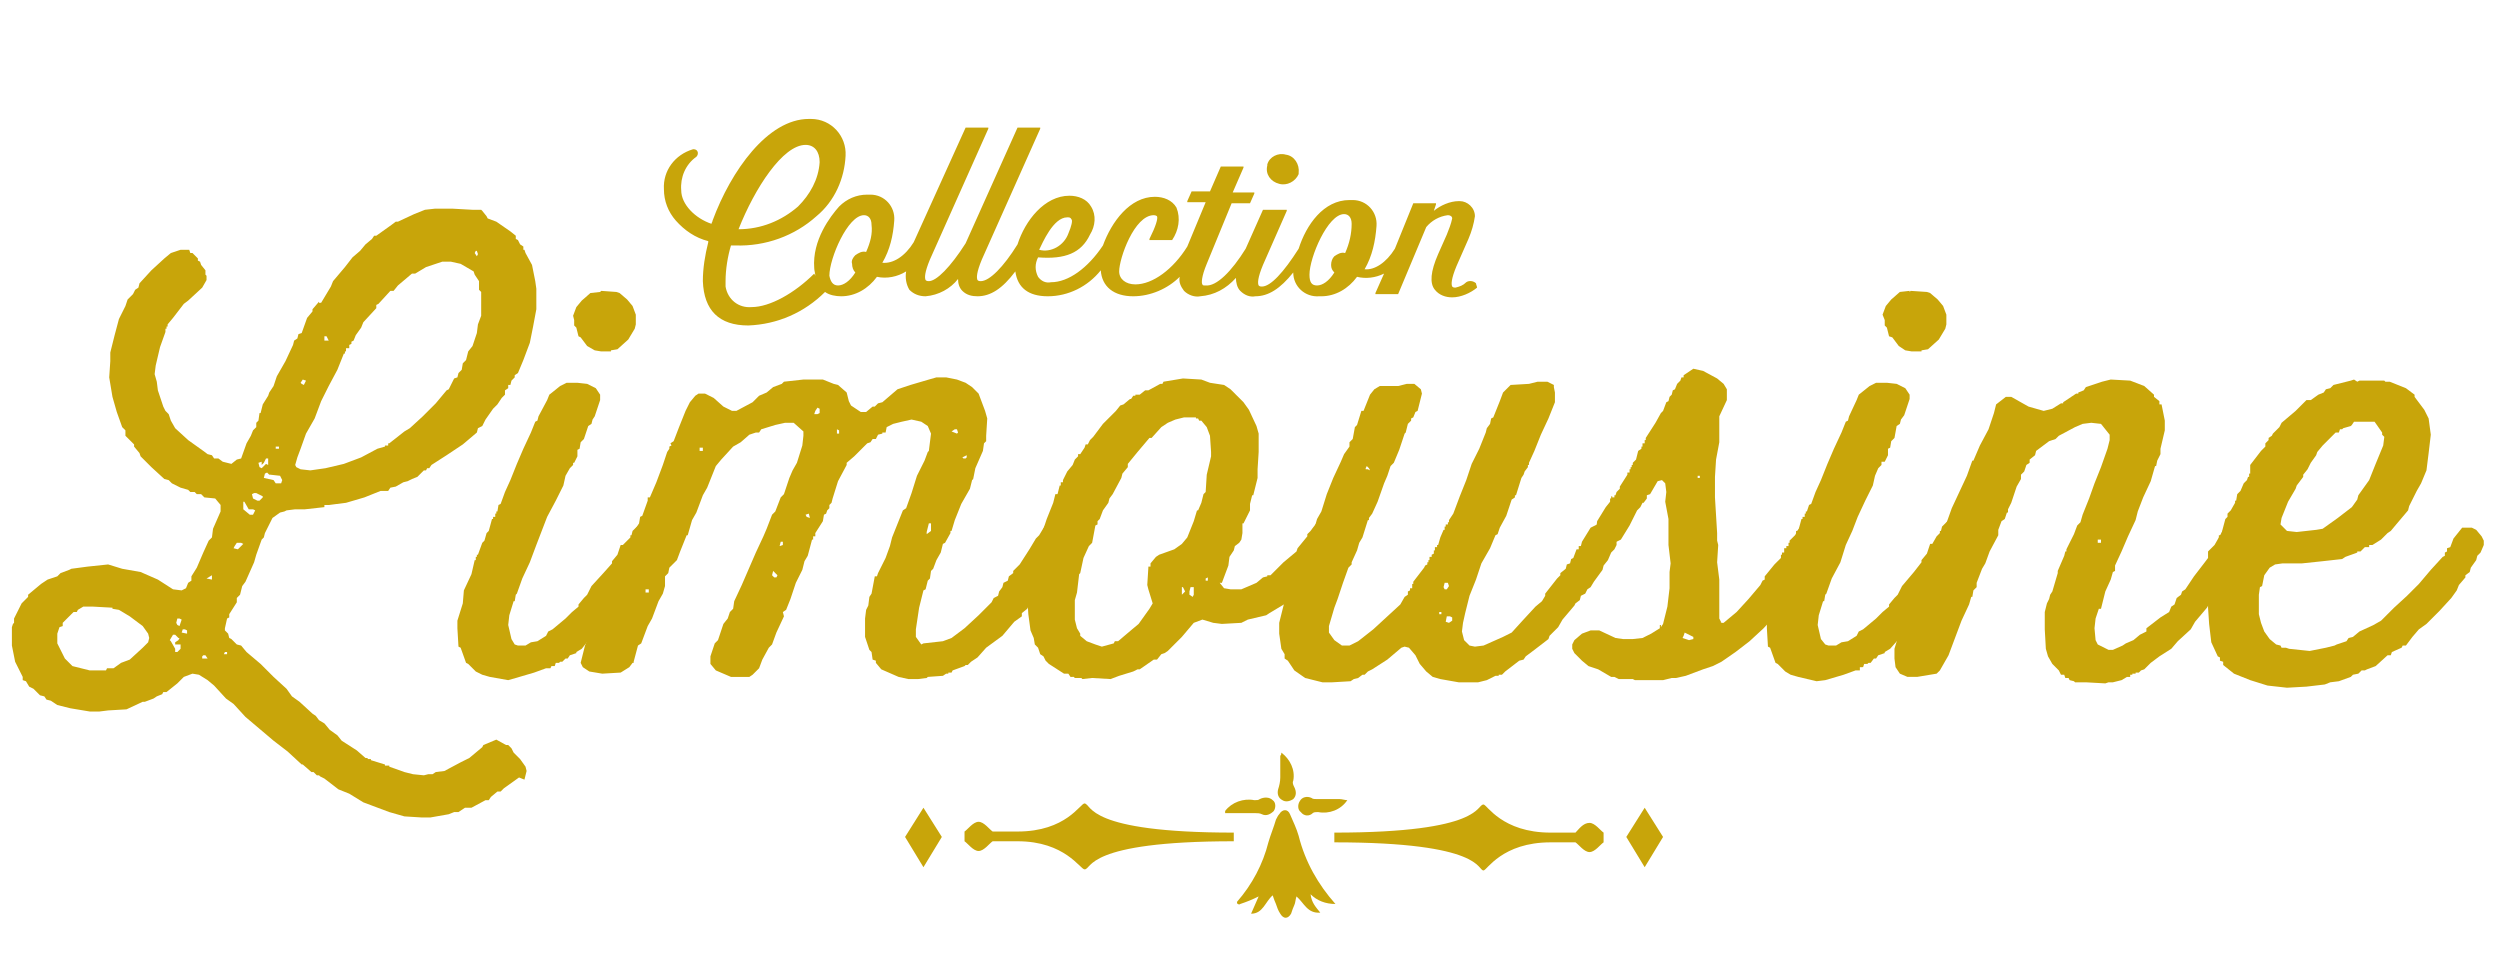 <?xml version="1.0" encoding="utf-8"?>
<!-- Generator: Adobe Illustrator 24.2.0, SVG Export Plug-In . SVG Version: 6.00 Build 0)  -->
<svg version="1.1" id="Calque_1" xmlns="http://www.w3.org/2000/svg" xmlns:xlink="http://www.w3.org/1999/xlink" x="0px" y="0px"
	 viewBox="0 0 231.2 90" style="enable-background:new 0 0 231.2 90;" xml:space="preserve">
<style type="text/css">
	.st0{fill:#C8A50A;}
</style>
<g id="Calque_1_1_">
</g>
<g id="Calque_2_2_">
	<g id="Calque_2_1_">
		<g id="textes">
			<path class="st0" d="M118.3,17c0.7,0.2,1.5-0.2,1.8-0.9c0,0,0,0,0-0.1c0.1-0.8-0.4-1.6-1.2-1.7c-0.7-0.2-1.5,0.2-1.7,0.9v0.1
				C117,16.1,117.5,16.8,118.3,17z"/>
			<path class="st0" d="M136.5,26.2c-0.2-0.2-0.6-0.3-0.9-0.1l0,0c-0.3,0.3-0.6,0.4-1,0.5c-0.1,0-0.2,0-0.3-0.1
				c-0.1-0.2-0.1-0.7,0.4-1.9l1.1-2.5c0.3-0.7,0.5-1.4,0.6-2.1c0-0.8-0.7-1.4-1.4-1.4h-0.1c-0.8,0-1.7,0.4-2.3,0.9l0.2-0.6v-0.1
				c0,0,0,0-0.1,0h-1.9h-0.1L129,23c-0.8,1.3-1.9,2-2.8,1.9c0.7-1.2,1-2.6,1.1-4c0.1-1.3-0.9-2.4-2.2-2.4c-0.1,0-0.2,0-0.3,0
				c-2.4,0-4,2.3-4.7,4.5c-1.4,2.2-2.6,3.5-3.4,3.5c-0.1,0-0.2,0-0.3-0.1c-0.1-0.2-0.1-0.7,0.4-1.9l2.2-5v-0.1c0,0,0,0-0.1,0h-2
				c0,0,0,0-0.1,0l-1.6,3.6c-1.3,2.1-2.7,3.5-3.7,3.4c-0.2,0-0.3,0-0.3-0.1c-0.1-0.1-0.1-0.7,0.4-1.9l2.3-5.6h1.6h0.1l0.4-0.9v-0.1
				c0,0,0,0-0.1,0H114l1-2.3v-0.1c0,0,0,0-0.1,0H113c0,0,0,0-0.1,0l-1,2.3h-1.6c0,0,0,0-0.1,0l-0.4,0.9v0.1c0,0,0,0,0.1,0h1.6
				l-1.7,4.1c-1.3,2.1-3.2,3.5-4.8,3.5c-0.9,0-1.5-0.5-1.5-1.2c0-1.2,1.4-5.2,3.2-5.2c0.2,0,0.3,0.1,0.3,0.1
				c0.1,0.2-0.1,0.9-0.7,2.1v0.1c0,0,0,0,0.1,0h1.9c0,0,0,0,0.1,0c0.6-0.9,0.8-2,0.4-3c-0.4-0.7-1.2-1-2-1c-2.3,0-4,2.3-4.8,4.5
				c-1.4,2.1-3.2,3.4-4.8,3.4c-0.5,0.1-0.9-0.1-1.2-0.5c-0.3-0.6-0.3-1.2,0-1.8c2.5,0.2,4-0.4,4.8-2.1c0.5-0.8,0.6-1.8,0.1-2.6
				c-0.4-0.7-1.2-1-2-1c-2.3,0-4.1,2.3-4.8,4.5c-1.3,2.1-2.6,3.4-3.4,3.4c-0.1,0-0.2,0-0.3-0.1c-0.1-0.2-0.1-0.7,0.4-1.9l5.4-12.1
				c0,0,0,0,0-0.1h-0.1h-1.9h-0.1l-4.8,10.7c-1.4,2.2-2.7,3.5-3.4,3.5c-0.1,0-0.2,0-0.3-0.1c-0.1-0.2-0.1-0.7,0.4-1.9l5.4-12.1v-0.1
				c0,0,0,0-0.1,0h-1.9c0,0,0,0-0.1,0l-4.8,10.6c-0.8,1.3-1.9,2-2.9,1.9c0.7-1.2,1-2.5,1.1-3.9c0.1-1.3-0.9-2.4-2.2-2.4
				c-0.1,0-0.2,0-0.3,0c-1,0-1.9,0.4-2.6,1.1c-0.8,0.9-2.5,3.1-2.3,5.7l0,0c0,0.2,0.1,0.5,0.1,0.7l-0.1-0.2
				c-1.8,1.8-4.1,3.1-5.8,3.1c-1.2,0.1-2.2-0.7-2.4-1.9c0-0.2,0-0.3,0-0.5c0-1.1,0.2-2.3,0.5-3.3H68c2.8,0.1,5.5-0.9,7.5-2.7
				c1.7-1.4,2.6-3.5,2.7-5.6c0.1-1.8-1.3-3.4-3.2-3.4c-0.1,0-0.1,0-0.2,0c-3.8,0-7.2,4.8-8.9,9.4c0,0.1-0.1,0.2-0.1,0.3
				c-1.5-0.5-2.8-1.8-2.8-3.1c-0.1-1.2,0.4-2.4,1.4-3.1c0.1-0.1,0.2-0.3,0.1-0.5s-0.3-0.2-0.4-0.2c-1.7,0.5-2.8,2-2.7,3.7
				c0,1.1,0.4,2.1,1.1,2.9c0.8,0.9,1.8,1.6,3,1.9v0.1l0,0l0,0C65.2,23.6,65,24.8,65,26c0.1,2.7,1.5,4.1,4.2,4.1
				c2.7-0.1,5.2-1.2,7.1-3.1l0,0c0.4,0.3,1,0.4,1.5,0.4c1.3,0,2.5-0.7,3.3-1.8c0.9,0.2,1.9,0,2.7-0.5c-0.1,0.6,0,1.2,0.3,1.7
				c0.4,0.4,0.9,0.6,1.5,0.6c1.2-0.1,2.3-0.7,3-1.6c0,0.4,0.1,0.8,0.4,1.1c0.4,0.4,0.9,0.5,1.4,0.5c1.2,0,2.3-0.7,3.5-2.3
				c0.2,1.5,1.2,2.3,3,2.3c1.9,0,3.7-0.9,4.9-2.4c0.1,1.5,1.2,2.4,3,2.4c1.6,0,3.2-0.7,4.3-1.8c-0.1,0.5,0.1,0.9,0.4,1.3
				c0.4,0.4,1,0.6,1.5,0.5c1.3-0.1,2.4-0.7,3.3-1.7c0,0.4,0.1,0.9,0.4,1.2c0.4,0.4,0.9,0.6,1.4,0.5c1.2,0,2.3-0.7,3.5-2.2
				c0,1.3,1.1,2.3,2.4,2.2c0.1,0,0.1,0,0.2,0c1.3,0,2.5-0.7,3.3-1.8c0.8,0.2,1.7,0.1,2.5-0.3l-0.8,1.8v0.1c0,0,0,0,0.1,0h1.9
				c0,0,0,0,0.1,0l2.6-6.2c0.5-0.6,1.2-1,2-1.1c0.2,0,0.4,0.1,0.4,0.3c-0.1,0.5-0.3,1-0.5,1.5l-0.8,1.8c-0.7,1.6-0.8,2.7-0.3,3.3
				c0.4,0.5,1,0.7,1.6,0.7c0.8,0,1.7-0.4,2.3-0.9C136.6,26.5,136.5,26.3,136.5,26.2z M98.7,20.1c0.2,0,0.3,0,0.4,0.2
				c0.1,0.1,0,0.6-0.3,1.3c-0.4,1.1-1.6,1.8-2.7,1.5C96.4,22.5,97.4,20.1,98.7,20.1z M68.3,21.2c1.5-3.8,4.1-7.8,6.2-7.8
				c0.8,0,1.3,0.6,1.3,1.6c-0.1,1.6-0.9,3-2,4.1C72.3,20.4,70.4,21.2,68.3,21.2L68.3,21.2L68.3,21.2z M80.1,23.3
				c-0.4-0.1-0.7,0.1-1,0.3c-0.2,0.2-0.4,0.5-0.3,0.8c0,0.3,0.1,0.6,0.3,0.8c-0.5,0.8-1.1,1.2-1.6,1.2s-0.7-0.4-0.8-0.9
				c0-1.6,1.7-5.6,3.2-5.6c0.4,0,0.7,0.3,0.7,0.9C80.7,21.6,80.5,22.4,80.1,23.3L80.1,23.3z M124.4,23.4c-0.4-0.1-0.7,0.1-1,0.3
				c-0.2,0.2-0.3,0.5-0.3,0.8s0.1,0.5,0.3,0.7c-0.5,0.8-1.1,1.2-1.6,1.2s-0.7-0.3-0.7-1c0-1.6,1.7-5.6,3.2-5.6
				c0.4,0,0.7,0.3,0.7,0.9C125,21.6,124.8,22.5,124.4,23.4L124.4,23.4z"/>
			<path class="st0" d="M21.6,65.1l-0.7-0.5l-1.1-1.2l-0.6-0.5l-0.8-0.5l-0.6-0.1L17,62.6l-0.6,0.6l-1,0.8h-0.3L15,64.2l-0.5,0.2
				l-0.3,0.2l-0.8,0.3h-0.2l-1.5,0.7L10,65.7l-0.8,0.1H8.3l-1.8-0.3l-1.2-0.3l-0.6-0.4l-0.4-0.1l-0.2-0.3l-0.4-0.1l-0.6-0.6
				l-0.4-0.2L2.4,63l-0.3-0.1v-0.3l-0.7-1.4l-0.3-1.5V58l0.1-0.3l0.1-0.1v-0.4l0.4-0.8L2,55.8l0.6-0.6V55l1.2-1l0.6-0.4l0.9-0.3
				L5.6,53l0.8-0.3l0.2-0.1l1.5-0.2l1.9-0.2l1.3,0.4l1.7,0.3l1.6,0.7l1.4,0.9l0.8,0.1l0.4-0.2l0.2-0.5l0.3-0.2v-0.4l0.5-0.8l0.6-1.4
				l0.5-1.1l0.3-0.3l0.1-0.8l0.7-1.6v-0.6l-0.5-0.6l-1-0.1l-0.3-0.3h-0.4L18,45.5h-0.4l-0.2-0.2l-0.7-0.2l-0.8-0.4l-0.3-0.3
				l-0.4-0.1L14,43.2l-0.6-0.6L13,42.2l-0.1-0.3l-0.5-0.6v-0.2l-0.8-0.8v-0.5l-0.3-0.3l-0.5-1.4l-0.4-1.4l-0.3-1.8l0.1-1.5v-0.8
				l0.4-1.6l0.4-1.5l0.6-1.2l0.2-0.6l0.5-0.5l0.2-0.4l0.3-0.2l0.1-0.4L14,25l1.2-1.1l0.6-0.5l0.9-0.3h0.8l0.1,0.3h0.2l0.5,0.5v0.2
				l0.2,0.1l0.1,0.3L19,25v0.4l0.1,0.1v0.4l-0.4,0.7l-1.3,1.2L17,28.1l-1,1.3L15.5,30v0.2h-0.1v0.2h-0.1v0.3l0,0l-0.5,1.4l-0.4,1.7
				l-0.1,0.8l0.2,0.7l0.1,0.8l0.5,1.5l0.2,0.4l0.3,0.3l0.2,0.6l0.4,0.7l1.2,1.1l1.4,1l0.4,0.3l0.4,0.1l0.2,0.3h0.4l0.4,0.3l0.8,0.2
				l0.5-0.4l0.4-0.1l0.5-1.4l0.4-0.7l0.2-0.5l0.3-0.3v-0.4l0.2-0.2l0.1-0.7h0.1l0.2-0.8l0.5-0.8l0.1-0.3l0.4-0.6l0.3-0.9l0.8-1.4
				l0.7-1.5l0.1-0.4l0.3-0.2l0.1-0.4l0.3-0.1l0.5-1.4l0.5-0.6v-0.2l0.6-0.7V28h0.2l0.9-1.5l0.2-0.5l1.1-1.3l0.7-0.9l0.7-0.6l0.5-0.6
				l0.6-0.5l0.2-0.3h0.2l1.4-1l0.4-0.3h0.2l1.5-0.7l1-0.4l0.9-0.1h1.7l1.8,0.1h0.8l0.1,0.1L45,20l0.1,0.2l0.8,0.3l1.3,0.9l0.5,0.4
				v0.3l0.2,0.1l0.2,0.4l0.3,0.2v0.3h0.1l0.1,0.3l0.6,1.1l0.3,1.5l0.1,0.7v1.9l-0.3,1.6L49,31.7l-0.6,1.6l-0.5,1.2l-0.3,0.2v0.2
				l-0.3,0.3l-0.1,0.4l-0.2,0v0.3l-0.3,0.2v0.4l-0.3,0.3L46,37.4l-0.4,0.4l-0.7,1l-0.3,0.6l-0.4,0.2L44.1,40l-1.3,1.1l-1.5,1
				L39.9,43l-0.2,0.3h-0.2l-0.1,0.2h-0.2l-0.6,0.6l-0.5,0.2l-0.4,0.2l-0.4,0.1L36.6,45l-0.5,0.1l-0.2,0.3h-0.7L33.7,46L32,46.5
				l-1.6,0.2H30l0,0.2l-1.8,0.2h-0.9l-0.8,0.1l-0.2,0.1l-0.4,0.1l-0.7,0.5l-0.7,1.4l-0.1,0.4l-0.2,0.2l-0.5,1.4L23.5,52l-0.8,1.8
				l-0.3,0.4L22.2,55l-0.3,0.3v0.4l-0.7,1.1v0.3L21,57.2l-0.2,0.9v0.2l0.3,0.3l0.1,0.4l0.2,0.1l0.5,0.5l0.4,0.1l0.5,0.6l1.3,1.1
				l1.2,1.2l1.2,1.1l0.5,0.7l0.7,0.5l1.2,1.1l0.3,0.2l0.3,0.4l0.5,0.3l0.5,0.6l0.7,0.5l0.4,0.5l1.4,0.9l0.8,0.7H34v0.1h0.3v0.1
				l1.3,0.4v0.1H36v0.1l1.4,0.5l0.8,0.2l1,0.1l0.4-0.1H40l0.3-0.2l0.8-0.1l1.5-0.8l0.8-0.4l1.2-1l0.1-0.2l1.2-0.5l0.9,0.5H47
				l0.3,0.3l0.2,0.4l0.6,0.6l0.5,0.7l0.1,0.4l-0.2,0.8L48,71.9l-1.4,1l-0.3,0.3H46l-0.6,0.5L45.2,74h-0.3l-1.3,0.7l-0.6,0l-0.6,0.4
				H42l-0.5,0.2l-1.7,0.3H39l-1.6-0.1L36,75.1l-1.6-0.6l-0.8-0.3l-1.3-0.8l-1-0.4L30,72l-0.4-0.2l-0.1-0.1h-0.2L29,71.4h-0.2
				L28,70.7h0h-0.1l-1.3-1.2l-1.3-1L24,67.4l-1.3-1.1L21.6,65.1L21.6,65.1z M7.2,56.4l-0.1,0.2H6.8L6.4,57l-0.6,0.6v0.3L5.5,58
				l-0.2,0.6v0.9L6,60.9l0.7,0.7L8.3,62l1.5,0l0.1-0.2h0.6l0.7-0.5L12,61l1.2-1.1l0.5-0.5l0.1-0.4l-0.1-0.4l-0.5-0.7L12,57l-1-0.6
				l-0.6-0.1v-0.1l-1.8-0.1H7.7L7.2,56.4L7.2,56.4z M15.8,59.3l0.4,0.7v0.3h0.2l0.3-0.3v-0.4h-0.5v-0.2l0.3-0.2l0.1-0.2h-0.1
				l-0.3-0.3H16l-0.3,0.5L15.8,59.3z M16.6,57.9l0.2-0.6l-0.2-0.1h-0.2l-0.1,0.4l0.1,0.2L16.6,57.9z M16.8,58.5l0.5,0.1v-0.3
				l-0.2-0.1h-0.2L16.8,58.5z M18.7,60.9h0.5L19,60.6h-0.2l-0.1,0.1C18.7,60.7,18.7,60.9,18.7,60.9z M19.1,53.5l0.5,0.1v-0.4
				L19.1,53.5L19.1,53.5z M20.7,60.5H21v-0.2h-0.2L20.7,60.5z M21.6,50.7l0.4,0.1l0.5-0.5l-0.2-0.1h-0.4l-0.2,0.3L21.6,50.7
				L21.6,50.7z M22.5,47.1l0.6,0.5h0.3l0.2-0.4l-0.2-0.1H23l-0.4-0.7h-0.1V47.1z M23.3,45.7l0.1,0.4l0.4,0.2H24l0.3-0.3v-0.1
				l-0.6-0.3h-0.2L23.3,45.7z M24.2,42.7l-0.3,0.1l0.1,0.4l0.2,0.1l0.4-0.4l0.2,0.1v-0.6h-0.2l-0.2,0.4L24.2,43V42.7L24.2,42.7z
				 M24.9,43.9l-0.2-0.2l-0.2,0.1l-0.1,0.4l0.9,0.2l0.2,0.3H26l0.1-0.3L25.9,44L25,43.9H24.9z M25.5,41.5h0.3v-0.2h-0.3V41.5z
				 M30.1,43.3l1.7-0.4l1.6-0.6l1.5-0.8l0.7-0.2v-0.1h0.3V41H36l1.4-1.1l0.5-0.3l1.2-1.1l1.2-1.2l1-1.2l0.2-0.1l0.5-1l0.3-0.1
				l0.1-0.4l0.3-0.3l0.1-0.6l0.3-0.3l0.2-0.8l0.4-0.5l0.4-1.2l0.1-0.8l0.3-0.8V27l-0.2-0.2V26l-0.4-0.6l-0.1-0.3l-1.2-0.7l-0.9-0.2
				h-0.8l-1.5,0.5l-1,0.6h-0.3l-1.3,1.1l-0.4,0.5h-0.3L35,28.1l-0.2,0.1v0.3l-1.2,1.3l-0.2,0.5L32.9,31l-0.2,0.5l-0.2,0.1v0.2
				l-0.2,0.1v0.3H32v0.3h-0.1v0.2h-0.1l-0.6,1.5l-0.8,1.5l-0.7,1.4l-0.6,1.6l-0.8,1.4l-0.5,1.4l-0.3,0.8L27.3,43l0.1,0.2l0.4,0.2
				l0.9,0.1L30.1,43.3L30.1,43.3z M28.1,35.6l0.2-0.4L28,35.1l-0.2,0.3l0.1,0.1L28.1,35.6z M30,31.5h0.4l-0.2-0.4H30V31.5z
				 M44.1,23.7l0.1-0.2l-0.1-0.3H44l-0.1,0.2L44.1,23.7L44.1,23.7z"/>
			<path class="st0" d="M43.3,61.4l-0.2-0.1l-0.5-1.4l-0.2-0.1l-0.1-1.7v-0.7l0.5-1.6l0.1-1.2l0.7-1.5l0.3-1.3H44v-0.3h0.1v-0.2h0.1
				l0.4-1.1l0.2-0.2l0.2-0.7l0.2-0.2l0.3-1.1h0.1v-0.2h0.2v-0.3h0.1v-0.2H46l0.1-0.6l0.2-0.1l0.4-1.1l0.5-1.1l0.6-1.5l0.6-1.4
				l0.7-1.5l0.4-1l0.2-0.1l0.1-0.4l0.8-1.5l0.2-0.5l1-0.8l0.6-0.3h1l0.9,0.1l0.8,0.4l0.4,0.6V37L55,38.5l-0.2,0.3l-0.1,0.4l-0.3,0.2
				L54,40.6l-0.3,0.3l-0.1,0.6l-0.2,0.1v0.6l-0.3,0.6H53V43l-0.3,0.3L52.3,44l-0.2,0.9l-0.7,1.4l-0.8,1.5l-0.5,1.3l-0.5,1.3L49,52
				l-0.7,1.5l-0.5,1.4L47.7,55l-0.1,0.6h-0.1l-0.4,1.3L47,57.8l0.3,1.3l0.3,0.5l0.3,0.1h0.7l0.5-0.3l0.6-0.1l0.8-0.5l0.2-0.4
				l0.4-0.2l1.2-1l0.6-0.6l0.6-0.5v-0.2l0.5-0.6l0.3-0.3l0.4-0.8l1.1-1.2l0.8-0.9v-0.2l0.5-0.6l0.3-0.9h0.2L58,50l0.3-0.3v-0.2h0.1
				l0.1-0.4l0.6-0.6l0.3-0.1h0.4l0.4,0.1l0.8,0.6l0.1,1.1L61,50.8l-0.5,0.5l-0.1,0.2l-0.2,0.2v0.2h-0.1l-0.8,1.4l-0.8,1.3l-0.3,0.3
				L58.1,55l-0.3,0.3l-0.1,0.4h-0.2L57.4,56l-0.5,0.4l-0.3,0.7l-0.3,0.3l-0.1,0.2l-0.3,0.2l-0.5,0.7L54.6,59l-0.8,1l-0.5,0.3v0.1
				l-0.6,0.2l-0.2,0.3h-0.2L52,61.2h-0.2l-0.1,0.1h-0.3l-0.1,0.3H51l-0.1,0.2h-0.4l-1.1,0.4l-1.7,0.5L47,62.9l-1.7-0.3l-0.7-0.2
				L44,62.1L43.3,61.4L43.3,61.4z M55.5,27l0.1-0.1L57,27l0.3,0.1l0.7,0.6l0.5,0.6l0.3,0.8V30l-0.1,0.4l-0.6,1l-1,0.9l-0.6,0.1v0.1
				h-0.9L55,32.4L54.3,32l-0.6-0.8l-0.2-0.1l-0.2-0.8l-0.2-0.2v-0.5L53,29.2l0.3-0.8l0.5-0.6l0.8-0.7L55.5,27L55.5,27z"/>
			<path class="st0" d="M85.4,59.5l1.8-0.2L88,59l1.2-0.9l1.3-1.2l1.2-1.2l0.2-0.4l0.4-0.2l0.1-0.4l0.3-0.4l0.1-0.4l0.4-0.2l0.1-0.4
				l0.4-0.3v-0.2l0.6-0.6l0.9-1.4l0.6-1l0.3-0.3l0.6-1l0.4-0.3l1-0.1l0.6,0.4l0.4,0.6v0.7l-0.2,0.5l-0.5,0.6l-0.2,0.5l-0.8,1.4
				L97,53.3l-0.3,0.3L96,54.7V55h-0.1l-0.5,0.7v0.2l-0.3,0.2L95,56.3l-0.5,0.4V57l-0.7,0.5l-1.1,1.3l-1.5,1.1l-0.8,0.9l-0.6,0.4
				l-0.3,0.3h-0.2l-0.1,0.1L88.1,62L88,62.2h-0.3v0.1h-0.2l-0.3,0.2l-1.4,0.1l-0.1,0.1l-0.8,0.1H84l-0.9-0.2l-1.6-0.7L81,61.3v-0.2
				L80.7,61l-0.1-0.7l-0.2-0.2L80,58.9v-1.7l0.1-0.8l0.2-0.4l0.1-0.8l0.2-0.3l0.3-1.6h0.2l0.1-0.3l0.7-1.4l0.4-1.1l0.2-0.8l0.6-1.5
				l0.4-1l0.3-0.2l0.5-1.4l0.5-1.6l0.7-1.4l0.3-0.8l0.1-0.1l0.2-1.6l-0.3-0.7L85.2,39l-0.9-0.2L83.4,39l-0.8,0.2L82,39.5L81.9,40
				h-0.3v0.1l-0.4,0.1L81,40.6h-0.3l-0.2,0.3L80.2,41L79,42.2l-0.7,0.6V43l-0.8,1.5L77,46.1l-0.1,0.4l-0.2,0.2V47l-0.2,0.2l-0.1,0.3
				l-0.2,0.1l-0.1,0.6l-0.7,1.1v0.3h-0.2v0.3h-0.1l-0.4,1.5l-0.3,0.5l-0.2,0.8l-0.6,1.2l-0.5,1.5l-0.4,1l-0.3,0.2l0.1,0.4l-0.7,1.5
				l-0.4,1.1l-0.3,0.3L70.5,61l-0.3,0.8l-0.6,0.6l-0.3,0.2h-1.7L66.2,62l-0.5-0.6v-0.7l0.4-1.2l0.3-0.3l0.5-1.5l0.4-0.5l0.2-0.6
				l0.3-0.3l0.1-0.7l0.7-1.5l1.3-3l0.7-1.5l0.3-0.7l0.5-1.3l0.3-0.3l0.5-1.3v0l0.3-0.3l0.5-1.5l0.3-0.7l0.4-0.7l0.5-1.6l0.1-0.9
				v-0.4l-0.9-0.8h-0.8l-0.9,0.2l-1.3,0.4L70.2,40h-0.3l0,0l-0.6,0.2l-0.8,0.7l-0.7,0.4l-1.1,1.2l-0.5,0.6l-0.6,1.5l-0.2,0.5
				L65,45.8l-0.6,1.6L64,48.1l-0.4,1.4h-0.1L62.9,51l-0.3,0.8l-0.7,0.7L61.8,53l-0.3,0.3v0.9l-0.2,0.7l-0.4,0.7l-0.6,1.6l-0.4,0.7
				l-0.6,1.6L59,59.7l-0.4,1.5v0.1h-0.1l-0.3,0.4l-0.8,0.5l-1.7,0.1l-1.2-0.2l-0.6-0.4l-0.2-0.4l0.4-1.6l0.3-0.7l0.8-1.5l0.1-0.5
				l0.2-0.1l0.1-0.8l0.7-1.1l0.5-1.5l0.3-0.9l0.3-0.2l0.6-1.5l0.2-0.3l0.4-1.4l0.5-0.8l0.1-0.6l0.2-0.1l0.5-1.4V46h0.2l0.6-1.4
				l0.6-1.6l0.4-1.2l0.2-0.3v-0.2l0.2-0.1L62,41l0.3-0.2l0.5-1.3l0.6-1.5l0.4-0.8l0.5-0.6l0.3-0.2h0.6l0.8,0.4l0.9,0.8l0.8,0.4h0.4
				l1.5-0.8l0.6-0.6l0.7-0.3l0.6-0.5l0.8-0.3l0.2-0.2l1.8-0.2h1.8l1,0.4l0.4,0.1l0.8,0.7l0.2,0.8l0.2,0.4l0.9,0.6h0.5l0.6-0.5h0.2
				l0.3-0.3l0.4-0.1l0.7-0.6L83,36l1.2-0.4l1.7-0.5l0.7-0.2h0.9l1,0.2l0.8,0.3l0.6,0.4l0.6,0.6l0.6,1.6l0.2,0.7l-0.1,1.6v0.5L91,41
				l-0.1,0.7l-0.7,1.6l-0.2,1l-0.1,0.1l-0.2,0.8l-0.8,1.4l-0.6,1.5l-0.3,1h-0.1v0.2l-0.5,0.9l-0.2,0.1L87,51.1l-0.4,0.7l-0.3,0.8
				l-0.2,0.2L86,53.5l-0.2,0.2l-0.2,0.8l-0.2,0.1L85,56.2l-0.3,2v0.7l0.5,0.7L85.4,59.5z M59.7,54.8H60v-0.3h-0.3V54.8z M64.7,41.7
				H65v-0.3h-0.3V41.7z M71.8,53.4l0.1-0.2l-0.1-0.1l-0.3-0.3l-0.1,0.4l0.2,0.2C71.6,53.4,71.8,53.4,71.8,53.4z M72.1,50.5l0.3-0.1
				v-0.3h-0.2L72.1,50.5L72.1,50.5z M74.6,47.8L74.6,47.8l0.3,0.1l-0.1-0.4l-0.3,0.1L74.6,47.8L74.6,47.8z M75.3,38.3h0.3l0.2-0.1
				v-0.4l-0.2-0.1L75.4,38L75.3,38.3L75.3,38.3z M77.4,40.1h0.2v-0.3l-0.2-0.1V40.1z M85.7,49.4l0.4-0.3v-0.7h-0.2l-0.2,0.8
				L85.7,49.4L85.7,49.4z M88,39.9l0.5,0.2l0.1-0.1l-0.1-0.3h-0.2L88,39.9L88,39.9z M89.4,42.1L89,42.3l0.1,0.1h0.2l0.1-0.1
				L89.4,42.1z"/>
			<path class="st0" d="M112.8,53.9l0.4,0.5l0.6,0.1h1l1.4-0.6l0.6-0.5l0.4-0.1v-0.1h0.3l1.2-1.2l1.2-1l0.1-0.3l0.9-1.1v-0.2
				l0.3-0.3l0.6-0.8l0.4-0.1h0.4l0.8,0.5l0.4,0.5v0.2l0.1,0.1v0.4l-0.4,0.9l-0.3,0.3l-0.2,0.4l-0.5,0.6v0.2l-1.2,1.2l-1.1,1.3
				l-1.3,1l-1.5,0.9l-0.3,0.2l-1.7,0.4l-0.6,0.3l-1.8,0.1l-0.8-0.1l-1-0.3l-0.8,0.3l-1.1,1.3l-1.3,1.3l-0.3,0.2l-0.3,0.1L107,61
				h-0.3l-1.3,0.9h-0.2l-0.4,0.2l-1.3,0.4l-0.8,0.3l-1.7-0.1l-0.9,0.1l-0.1-0.1h-0.6l-0.1-0.1H99l-0.2-0.3h-0.4L97,61.4l-0.3-0.3
				l-0.2-0.4l-0.3-0.2L96,59.9l-0.3-0.3L95.6,59l-0.3-0.7l-0.2-1.5L95,55.2l0.3-1.2l0.2-1.5l0.2-1.6l0.6-1.4l0.5-1.5l0.6-1.5
				l0.2-0.8h0.2l0.2-0.8h0.1v-0.3h0.2v-0.2l0.4-0.8l0.5-0.6l0.2-0.5l0.3-0.3V42h0.2l0.4-0.6l0.1-0.3h0.2l0.2-0.4l0.3-0.3l0.9-1.2
				l1.2-1.2l0.4-0.5l0.3-0.1l0.6-0.5h0.1l0.2-0.3h0.2v-0.1h0.4l0.5-0.4h0.3l1.1-0.6h0.2l0.1-0.2l1.8-0.3l1.7,0.1l0.8,0.3l1.3,0.2
				l0.6,0.4l1.2,1.2l0.5,0.7l0.7,1.5l0.2,0.7v1.7l-0.1,1.6v0.8l-0.4,1.6h-0.1l-0.2,0.8v0.6l-0.6,1.2h-0.1v0.9l-0.1,0.6l-0.2,0.3
				l-0.4,0.3l-0.1,0.4l-0.4,0.6l-0.1,0.8l-0.6,1.6l0,0H112.8z M106.3,40.5l-1.1,1.3l-0.9,1.1v0.3l-0.5,0.6l-0.1,0.4l-0.8,1.5
				l-0.3,0.4l-0.1,0.4l-0.5,0.7l-0.3,0.8l-0.2,0.2v0.3l-0.2,0.1l-0.3,1.6l-0.3,0.3l-0.5,1.1L99.9,53l-0.1,0.1l-0.2,1.7l-0.2,0.7v1.8
				l0.2,0.8l0.3,0.5v0.2l0.6,0.5l0.8,0.3l0.6,0.2l1.1-0.3l0.1-0.2h0.3l1.3-1.1l0.6-0.5l1-1.4l0.3-0.5l-0.4-1.3l-0.1-0.4l0.1-1.6
				v-0.1h0.2v-0.3l0.5-0.6l0.3-0.2l1.4-0.5l0.7-0.5l0.5-0.6l0.6-1.5l0.3-1h0.1l0.3-0.7l0.2-0.8l0.2-0.2l0.1-1.6l0.4-1.7v-0.4
				l-0.1-1.5l-0.3-0.8l-0.5-0.6h-0.2l-0.1-0.2h-0.2v-0.1h-1.1l-0.8,0.2l-0.7,0.3l-0.6,0.4l-0.9,1L106.3,40.5z M109.3,55L109.3,55
				l0.3-0.3l-0.2-0.4h-0.1V55z M110,54.7V55l0.3,0.2l0.1-0.2v-0.7h-0.3L110,54.7L110,54.7z M111.5,53.5v0.2h0.2v-0.3L111.5,53.5
				L111.5,53.5z"/>
			<path class="st0" d="M143.8,36.3v0.9l-0.6,1.5l-0.7,1.5l-0.6,1.5l-0.5,1.1V43h-0.1v0.2l-0.3,0.4l-0.1,0.3l-0.2,0.3l-0.5,1.6h-0.1
				V46l-0.3,0.2l-0.5,1.5l-0.6,1.1l-0.2,0.6l-0.2,0.1l-0.5,1.2l-0.8,1.4l-0.5,1.5l-0.6,1.5l-0.4,1.6l-0.2,0.9l-0.1,0.8l0.2,0.8
				l0.5,0.5l0.5,0.1l0.8-0.1l1.8-0.8l0.8-0.4l1-1.1l1.2-1.3l0.6-0.5l0.3-0.5v-0.2l1.1-1.4l0.3-0.3V53l0.5-0.4l0.1-0.4l0.3-0.1
				l0.1-0.4l0.2-0.1l0.3-0.8h0.2v-0.3h0.2l0.1-0.4l0.8-1.3l0.8-0.4h0.5l0.7,0.4l0.4,0.7v0.9l-0.2,0.4l-0.3,0.3l-0.3,0.7l-0.4,0.5
				l-0.1,0.4l-0.8,1.1l-0.3,0.5l-0.3,0.2l-0.2,0.4l-0.4,0.2l-0.1,0.4l-0.4,0.3l-0.1,0.2l-1.1,1.3l-0.4,0.7l-0.8,0.8l-0.1,0.3l-1.3,1
				l-0.8,0.6l-0.2,0.3l-0.4,0.1l-1.3,1l-0.3,0.3h-0.3v0.1h-0.3l-0.8,0.4l-0.8,0.2h-1.8l-1.7-0.3l-0.7-0.2l-0.6-0.5l-0.6-0.7
				l-0.4-0.8l-0.6-0.7l-0.4-0.1l-0.3,0.1l-1.3,1.1l-1.4,0.9l-0.4,0.2l-0.3,0.3H126l-0.4,0.3l-0.4,0.1l-0.3,0.2l-1.7,0.1h-0.9
				l-1.6-0.4l-1-0.7l-0.6-0.9l-0.3-0.2v-0.4l-0.3-0.5l-0.2-1.4v-1l0.4-1.6l0.4-1.5l0.4-1.6l0.5-1.1l0.1-0.3l0.3-0.3l0.2-0.6l0.1-0.1
				v-0.2L121,50l0.3-0.8h0.1v-0.3l0.2-0.2l0.2-0.7l0.4-0.7l0.5-1.6l0.6-1.5l0.7-1.5l0.3-0.7l0.5-0.7v-0.4l0.3-0.3l0.2-1.1l0.2-0.2
				l0.4-1.3h0.2l0.6-1.5l0.4-0.5l0.5-0.3h1.7l0.8-0.2h0.7l0.6,0.5l0.1,0.4l-0.4,1.6l-0.2,0.1l-0.2,0.5l-0.2,0.1v0.2l-0.3,0.3L130,40
				l-0.1,0.1l-0.5,1.5l-0.5,1.2l-0.3,0.3l-0.3,0.9l-0.3,0.7l-0.6,1.7l-0.5,1.1l-0.3,0.4v0.2h-0.1l-0.5,1.6l-0.3,0.5l-0.2,0.7L125,52
				v0.2l-0.3,0.3l-0.5,1.4l-0.5,1.5l-0.3,0.8l-0.5,1.7v0.6l0.5,0.7l0.7,0.5h0.7l0.8-0.4l1.4-1.1l2.5-2.3l0.4-0.7l0.3-0.2v-0.3
				l0.2-0.1v-0.2h0.2V54h0.1v-0.2l1-1.3l0.1-0.2l0.2-0.1V52h0.1v-0.2h0.1v-0.3h0.2v-0.2l0.2-0.1v-0.3h0.1v-0.3h0.2v-0.2h0.1l0.2-0.7
				l0.3-0.7h0.1v-0.3h0.1v-0.2h0.2v-0.2h0.1v-0.2l0.4-0.6l0.6-1.6l0.6-1.5l0.5-1.5l0.7-1.4l0.6-1.5l0.1-0.4l0.3-0.4l0.1-0.5l0.2-0.1
				l0.6-1.5l0.3-0.8l0.7-0.7l1.7-0.1l0.8-0.2h0.9l0.6,0.3v0.2L143.8,36.3z M126.7,43.5l-0.1-0.2l-0.2-0.2l-0.1,0.2v0.1h0.2
				L126.7,43.5z M133.1,56.8h0.2v-0.2h-0.2V56.8z M133.8,54.5l0.2-0.3l-0.1-0.3h-0.3l-0.1,0.4l0.1,0.2
				C133.6,54.5,133.8,54.5,133.8,54.5z M133.7,57.5l0.3,0.1l0.3-0.2v-0.3l-0.2-0.1h-0.3L133.7,57.5L133.7,57.5z"/>
			<path class="st0" d="M158.8,57.6h0.6l1.2-1l1.1-1.2l1.1-1.3l0.2-0.4l0.2-0.1v-0.3l0.9-1.1l0.6-0.6v-0.3h0.1v-0.2h0.2v-0.4h0.2
				v-0.2h0.2v-0.3h0.1V50l0.6-0.6v-0.3h0.1l0.7-0.9l0.6-0.1l0.8,0.6l0.4,0.7l-0.1,0.8l-0.2,0.4l-0.2,0.1v0.4l-0.2,0.4l-0.4,0.4V52
				l-0.3,0.1v0.3l-0.3,0.3l-0.3,0.8l-1.8,2.5l-0.6,0.6l-0.1,0.3l-1.1,1.2l-1.3,1.2l-1.3,1l-1.3,0.9l-0.8,0.4l-0.9,0.3l-1.6,0.6
				l-0.9,0.2h-0.4l-0.8,0.2H152h-0.8l-0.2-0.1h-1.3l-0.4-0.2H149l-1.2-0.7l-0.9-0.3l-0.6-0.5l-0.7-0.7l-0.2-0.4v-0.4l0.2-0.4
				l0.7-0.6l0.8-0.3h0.8l1.5,0.7l0.7,0.1h0.9l0.9-0.1l0.8-0.4l0.8-0.5v-0.3h0.1V58l0.2-0.3l0.4-1.6l0.2-1.7v-1.5l0.1-0.8l-0.2-1.7
				V48l-0.3-1.6l0.1-0.9l-0.1-0.8l-0.3-0.3l-0.4,0.1l-0.7,1.2l-0.3,0.1v0.3l-0.3,0.4h-0.1l-0.2,0.4l-0.3,0.3l-0.7,1.4l-0.8,1.3
				l-0.4,0.2h-0.9l-0.7-0.5l-0.3-0.5l0.1-0.9l0.8-1.3l0.4-0.5v-0.3h0.1v-0.2h0.1V46h0.2v-0.2h0.1l0.1-0.3l0.3-0.3V45l0.7-1.1v-0.2
				h0.2v-0.3h0.1v-0.2h0.1V43h0.1v-0.2l0.3-0.3l0.2-0.8l0.3-0.2v-0.2h0.1V41h0.2v-0.3h0.1v-0.2l0.9-1.4l0.5-0.9l0.2-0.2l0.3-0.8
				l0.2-0.1l0.1-0.4l0.2-0.2l0.1-0.4l0.2-0.1l0.2-0.5l0.3-0.3l0.1-0.3h0.2v-0.2l0.9-0.6l0.9,0.2l1.3,0.7l0.6,0.5l0.3,0.5v1l-0.7,1.5
				v1.6v0.8l-0.3,1.6l-0.1,1.6V46l0.2,3.3V50l0.1,0.4l-0.1,1.6l0.2,1.6v1.6v1.6v0.4l0.2,0.4H158.8z M155.6,59l0.6,0.2l0.4-0.1v-0.2
				l-0.8-0.4l-0.1,0.3L155.6,59L155.6,59z M157,44.2h0.2V44H157V44.2z"/>
			<path class="st0" d="M164.4,61.4l-0.2-0.1l-0.5-1.4l-0.2-0.1l-0.1-1.7v-0.7l0.5-1.6l0.1-1.2l0.7-1.5l0.3-1.3h0.1v-0.3h0.1v-0.2
				h0.1l0.4-1.1l0.2-0.2l0.2-0.7l0.2-0.2l0.3-1.1h0.1v-0.2h0.2v-0.3h0.1v-0.2h0.1l0.2-0.6l0.2-0.1l0.4-1.1l0.5-1.1l0.6-1.5l0.6-1.4
				l0.7-1.5l0.4-1l0.2-0.1l0.1-0.4l0.7-1.5l0.2-0.5l1-0.8l0.6-0.3h1l0.9,0.1l0.8,0.4l0.4,0.6v0.4l-0.5,1.5l-0.3,0.4l-0.1,0.4
				l-0.3,0.2l-0.2,1.1l-0.3,0.3l-0.1,0.6l-0.2,0.1v0.6l-0.3,0.6H174V43l-0.3,0.3l-0.3,0.7l-0.2,0.9l-0.7,1.4l-0.7,1.5l-0.5,1.3
				l-0.6,1.3l-0.5,1.6l-0.8,1.5l-0.5,1.4l-0.1,0.1l-0.1,0.6h-0.1l-0.4,1.3l-0.1,0.9l0.3,1.3l0.4,0.5l0.3,0.1h0.7l0.5-0.3l0.6-0.1
				l0.8-0.5l0.2-0.4l0.4-0.2l1.2-1l0.6-0.6l0.6-0.5v-0.2l0.5-0.6l0.3-0.3l0.4-0.8l1.1-1.3l0.7-0.9v-0.2l0.5-0.6l0.3-0.9h0.2l0.4-0.7
				l0.3-0.3v-0.2h0.1l0.1-0.4l0.6-0.6l0.3-0.1h0.4l0.4,0.1l0.8,0.6l0.1,1.1l-0.2,0.5l-0.5,0.5l-0.1,0.2l-0.2,0.2v0.2h-0.1l-0.8,1.4
				l-0.8,1.3l-0.3,0.3l-0.1,0.4l-0.3,0.3l-0.1,0.4l-0.3,0.1l-0.1,0.4l-0.5,0.4l-0.3,0.7l-0.3,0.3l-0.1,0.2l-0.3,0.2l-0.5,0.7
				l-0.7,0.6l-0.8,0.9l-0.5,0.3v0.1l-0.6,0.2l-0.2,0.3h-0.2l-0.3,0.4h-0.2l-0.1,0.1h-0.3l-0.1,0.3H172l0,0.3h-0.4l-1.1,0.4l-1.7,0.5
				L168,63l-1.7-0.4l-0.7-0.2l-0.5-0.3L164.4,61.4L164.4,61.4z M176.6,27l0.1-0.1l1.5,0.1l0.3,0.1l0.7,0.6l0.5,0.6l0.3,0.8V30
				l-0.1,0.4l-0.6,1l-1,0.9l-0.6,0.1v0.1h-0.9l-0.6-0.1l-0.6-0.4l-0.6-0.8l-0.3-0.1l-0.2-0.8l-0.2-0.2v-0.5l-0.2-0.5l0.3-0.8
				l0.5-0.6l0.8-0.7l0.9-0.1L176.6,27z"/>
			<path class="st0" d="M206.8,48.3l0.8,0.5l0.4,0.7l-0.1,0.7l-0.9,1.5l-0.9,1.4l-0.4,0.7l-0.1,0.4h-0.1l-1,1.3l-0.4,0.7l-1.1,1.3
				l-0.4,0.7l-1.2,1.1l-0.6,0.7l-1.1,0.7l-0.8,0.6l-0.6,0.6L198,62l-0.2,0.2h-0.3v0.1h-0.3v0.1H197v0.2h-0.3l-0.5,0.3l-0.8,0.2H195
				l-0.3,0.1l-1.8-0.1h-1l-0.1-0.1l-0.4-0.1l-0.1-0.2H191l-0.1-0.3h-0.3l-0.2-0.4l-0.6-0.6l-0.4-0.7l-0.2-0.7l-0.1-1.8v-1.6l0.2-0.8
				l0.2-0.4l0.1-0.4l0.2-0.3l0.5-1.7v-0.2l0.6-1.4L191,51h0.1v-0.2l0.7-1.4l0.3-0.8l0.3-0.3l0.2-0.7l0.6-1.5l0.5-1.4l0.6-1.5
				l0.6-1.7l0.2-0.8v-0.5l-0.8-1l-0.9-0.1l-0.8,0.1l-0.7,0.3l-1.5,0.8l-0.3,0.3l-0.6,0.2l-1.2,0.9l-0.1,0.4l-0.5,0.4v0.3l-0.3,0.2
				l-0.2,0.6l-0.3,0.3v0.4l-0.4,0.7l-0.5,1.5l-0.3,0.6v0.3h-0.1l-0.2,0.6l-0.3,0.2l-0.3,0.8v0.5L184,51l-0.4,1.1l-0.3,0.5l-0.5,1.3
				v0.4l-0.3,0.3l-0.1,0.6h-0.1l-0.2,0.7l-0.7,1.5l-0.6,1.6l-0.6,1.6l-0.8,1.4l-0.3,0.3l-1.8,0.3h-0.9l-0.7-0.3l-0.4-0.6l-0.1-0.8
				V60l0.3-1l0.4-0.5v-0.2l0,0l0.4-1.5v-0.2l0.2-0.1l0.3-0.8l0.4-0.7l0.3-0.7v-0.5l0.4-1l0.8-1.4l0.6-1.6l0.7-1.4l0.5-1.4l0.7-1.5
				l0.7-1.5l0.5-1.4h0.1l0.6-1.4l0.8-1.5l0.5-1.5l0.2-0.8l0.9-0.7h0.5l1.6,0.9L189,38l0.8-0.2l0.8-0.5h0.2v-0.1l1.2-0.8h0.2v-0.1
				l0.5-0.2l0.2-0.3l1.5-0.5l0.8-0.2l1.8,0.1l1.3,0.5l0.9,0.8v0.2l0.5,0.4v0.3h0.2l0.3,1.5v0.9l-0.4,1.7V42l-0.3,0.6l-0.1,0.5h-0.1
				l-0.4,1.4l-0.7,1.5l-0.5,1.3l-0.2,0.8l-0.7,1.5l-0.6,1.4l-0.6,1.3v0.5l-0.2,0.1l-0.2,0.7l-0.5,1.1l-0.4,1.6h-0.2l-0.3,0.9
				l-0.1,0.9l0.1,1.1l0.2,0.4l1,0.5h0.4l0.9-0.4l0.3-0.2l0.7-0.3l0.6-0.5l0.6-0.3v-0.3l1.3-1l0.8-0.5l0.2-0.5l0.3-0.2l0.2-0.6
				l0.4-0.3l0.1-0.3l0.3-0.2l0.8-1.2l1-1.3l0.3-0.4V51l0.6-0.6l0.8-1.4l0.5-0.5l0.6-0.1L206.8,48.3z M194,50.2h0.3v-0.3H194V50.2z"
				/>
			<path class="st0" d="M218,35.3l0.2-0.1h1.7h0.6l0.1,0.1h0.4l1.5,0.6l0.8,0.6v0.2l0.9,1.2l0.4,0.8l0.2,1.5l-0.2,1.7l-0.2,1.6
				l-0.5,1.2l-0.4,0.7l-0.7,1.4l-0.1,0.4l-1.1,1.3l-0.5,0.6l-0.3,0.2l-0.6,0.6l-0.8,0.5h-0.3v0.2h-0.4l-0.4,0.4H218v0.1l-1.1,0.4
				l-0.3,0.2l-1.8,0.2l-1.9,0.2h-1.8l-0.7,0.1l-0.5,0.3l-0.5,0.7l-0.2,1l-0.2,0.1l-0.1,0.7v1.8l0.2,0.8l0.3,0.8l0.5,0.7l0.6,0.5
				l0.4,0.1l0.1,0.2h0.4l0.3,0.1l1.9,0.2l1.5-0.3l0.8-0.2l0.2-0.1l0.9-0.3l0.2-0.3l0.4-0.1l0.6-0.5l1.3-0.6l0.7-0.4l1.2-1.2l1.2-1.1
				l1.1-1.1l1.1-1.3l1.1-1.2l0.2-0.1v-0.3l0.2-0.1v-0.3l0.3-0.1l0.3-0.8l0.8-1h0.9L229,49l0.5,0.6l0.2,0.4v0.4l-0.3,0.7l-0.3,0.3
				l-0.1,0.4l-0.5,0.7l-0.1,0.4l-0.4,0.3v0.2l-0.6,0.7l-0.2,0.5l-0.5,0.7l-1.1,1.2l-1.2,1.2l-0.7,0.5l-0.6,0.7l-0.6,0.8h-0.3
				l-0.1,0.2l-0.9,0.4l-0.1,0.3h-0.3l-1.1,1l-0.8,0.3l-0.2,0.1h-0.3l-0.3,0.3l-0.5,0.1l-0.2,0.2l-1.1,0.4l-0.8,0.1l-0.5,0.2
				l-1.7,0.2l-1.8,0.1l-1.8-0.2l-1.6-0.5l-1.5-0.6l-1-0.8v-0.3l-0.3-0.1v-0.3l-0.2-0.1l-0.6-1.3l-0.2-1.7l-0.1-1.5v-1.7l0.3-2.4
				l0.3-0.6l0.4-1.7v-0.3h0.2l0.4-1.5l0.2-0.2v-0.3l0.3-0.3l0.4-0.7v-0.2h0.1l0.1-0.6l0.3-0.3l0.3-0.7l0.3-0.3l0.1-0.3h0.1v-0.3h0.1
				V43l1-1.3l0.4-0.4V41l0.3-0.3v-0.2l0.3-0.2l0.1-0.2l0.6-0.6l0.2-0.4l1.3-1.1l1-1h0.4l0.7-0.5l0.5-0.2l0.2-0.3l0.4-0.1l0.3-0.3
				l1.6-0.4l0.3-0.1L218,35.3z M217.5,39.3l-0.1,0.1l-0.7,0.2l-0.1,0.1h-0.2l-0.1,0.3H216l-1.2,1.2l-0.5,0.6l-0.1,0.3l-0.5,0.7
				l-0.3,0.6l-0.4,0.5v0.2l-0.6,0.8l-0.1,0.3l-0.7,1.2l-0.6,1.5l-0.1,0.6l0.6,0.6l0.9,0.1l1.8-0.2l0.6-0.1l1.4-1l1.3-1l0.5-0.7
				l0.1-0.4l1-1.4l0.6-1.5l0.7-1.7l0.1-0.8l-0.2-0.2V40l-0.7-1h-1.7h-0.2L217.5,39.3z"/>
			<path class="st0" d="M123.5,83.6c-1.6-1.8-2.8-3.9-3.4-6.3c-0.2-0.7-0.5-1.3-0.8-2c-0.2-0.5-0.7-0.5-1,0
				c-0.1,0.1-0.2,0.3-0.3,0.5c-0.2,0.7-0.5,1.4-0.7,2.1c-0.5,2-1.5,3.9-2.9,5.5v0.1c0,0.1,0.2,0.2,0.3,0.1c0.6-0.2,1.1-0.4,1.7-0.7
				l-0.7,1.6c1.1,0,1.3-1.1,2-1.7c0.1,0.3,0.2,0.6,0.3,0.8c0.1,0.3,0.2,0.6,0.4,0.9c0.3,0.5,0.7,0.5,1,0c0.1-0.3,0.2-0.6,0.3-0.8
				c0.1-0.2,0.1-0.5,0.2-0.8c0.7,0.6,1,1.6,2.2,1.5c-0.4-0.5-0.8-0.9-0.9-1.7C121.8,83.3,122.6,83.6,123.5,83.6L123.5,83.6z"/>
			<path class="st0" d="M116.1,75.2c0.2,0,0.4,0,0.6,0.1c0.4,0.2,0.8,0,1.1-0.3c0.2-0.3,0.2-0.8-0.1-1c-0.3-0.3-0.8-0.3-1.2-0.1
				c-0.1,0.1-0.3,0.1-0.5,0.1c-1-0.2-2.1,0.2-2.7,1v0.2L116.1,75.2z"/>
			<path class="st0" d="M121.4,75.2c0.1-0.1,0.3-0.1,0.5-0.1c1,0.2,2.1-0.2,2.7-1.1c-0.2,0-0.5-0.1-0.7-0.1c-0.7,0-1.4,0-2.1,0
				c-0.2,0-0.4,0-0.5-0.1c-0.4-0.2-0.9-0.1-1.1,0.3c-0.2,0.3-0.2,0.8,0.1,1C120.6,75.5,121.1,75.5,121.4,75.2z"/>
			<path class="st0" d="M118.6,74c0.3,0.2,0.7,0.1,1-0.1c0.3-0.3,0.3-0.7,0.1-1.1c-0.1-0.2-0.2-0.4-0.1-0.6c0.2-1-0.3-2-1.1-2.6
				c0,0.1,0,0.2-0.1,0.3c0,0.7,0,1.3,0,2c0,0.4-0.1,0.8-0.2,1.1C118.1,73.4,118.2,73.8,118.6,74z"/>
			<polygon class="st0" points="83.7,77.4 85.4,80.2 87.1,77.4 85.4,74.7 			"/>
			<polygon class="st0" points="152.1,74.7 150.4,77.4 152.1,80.2 153.8,77.4 			"/>
			<path class="st0" d="M100.3,74.3c-0.4,0-1.7,2.6-6.2,2.6h-2.3C91.5,76.7,91,76,90.5,76s-1,0.7-1.3,0.9v0.9
				c0.3,0.2,0.8,0.9,1.3,0.9s1-0.7,1.3-0.9h2.3c4.4,0,5.8,2.6,6.2,2.6c0.7,0,0-2.6,13.8-2.6V77C100.4,77,101,74.4,100.3,74.3z"/>
			<path class="st0" d="M145.7,77h-2.3c-4.5,0-5.9-2.6-6.2-2.6c-0.7,0,0,2.6-13.8,2.6v0.9c13.8,0,13.2,2.6,13.8,2.6
				c0.3,0,1.7-2.6,6.2-2.6h2.3c0.3,0.2,0.8,0.9,1.3,0.9s1-0.7,1.3-0.9V77c-0.3-0.2-0.8-0.9-1.3-0.9C146.4,76.1,146,76.7,145.7,77z"
				/>
		</g>
	</g>
</g>
</svg>
